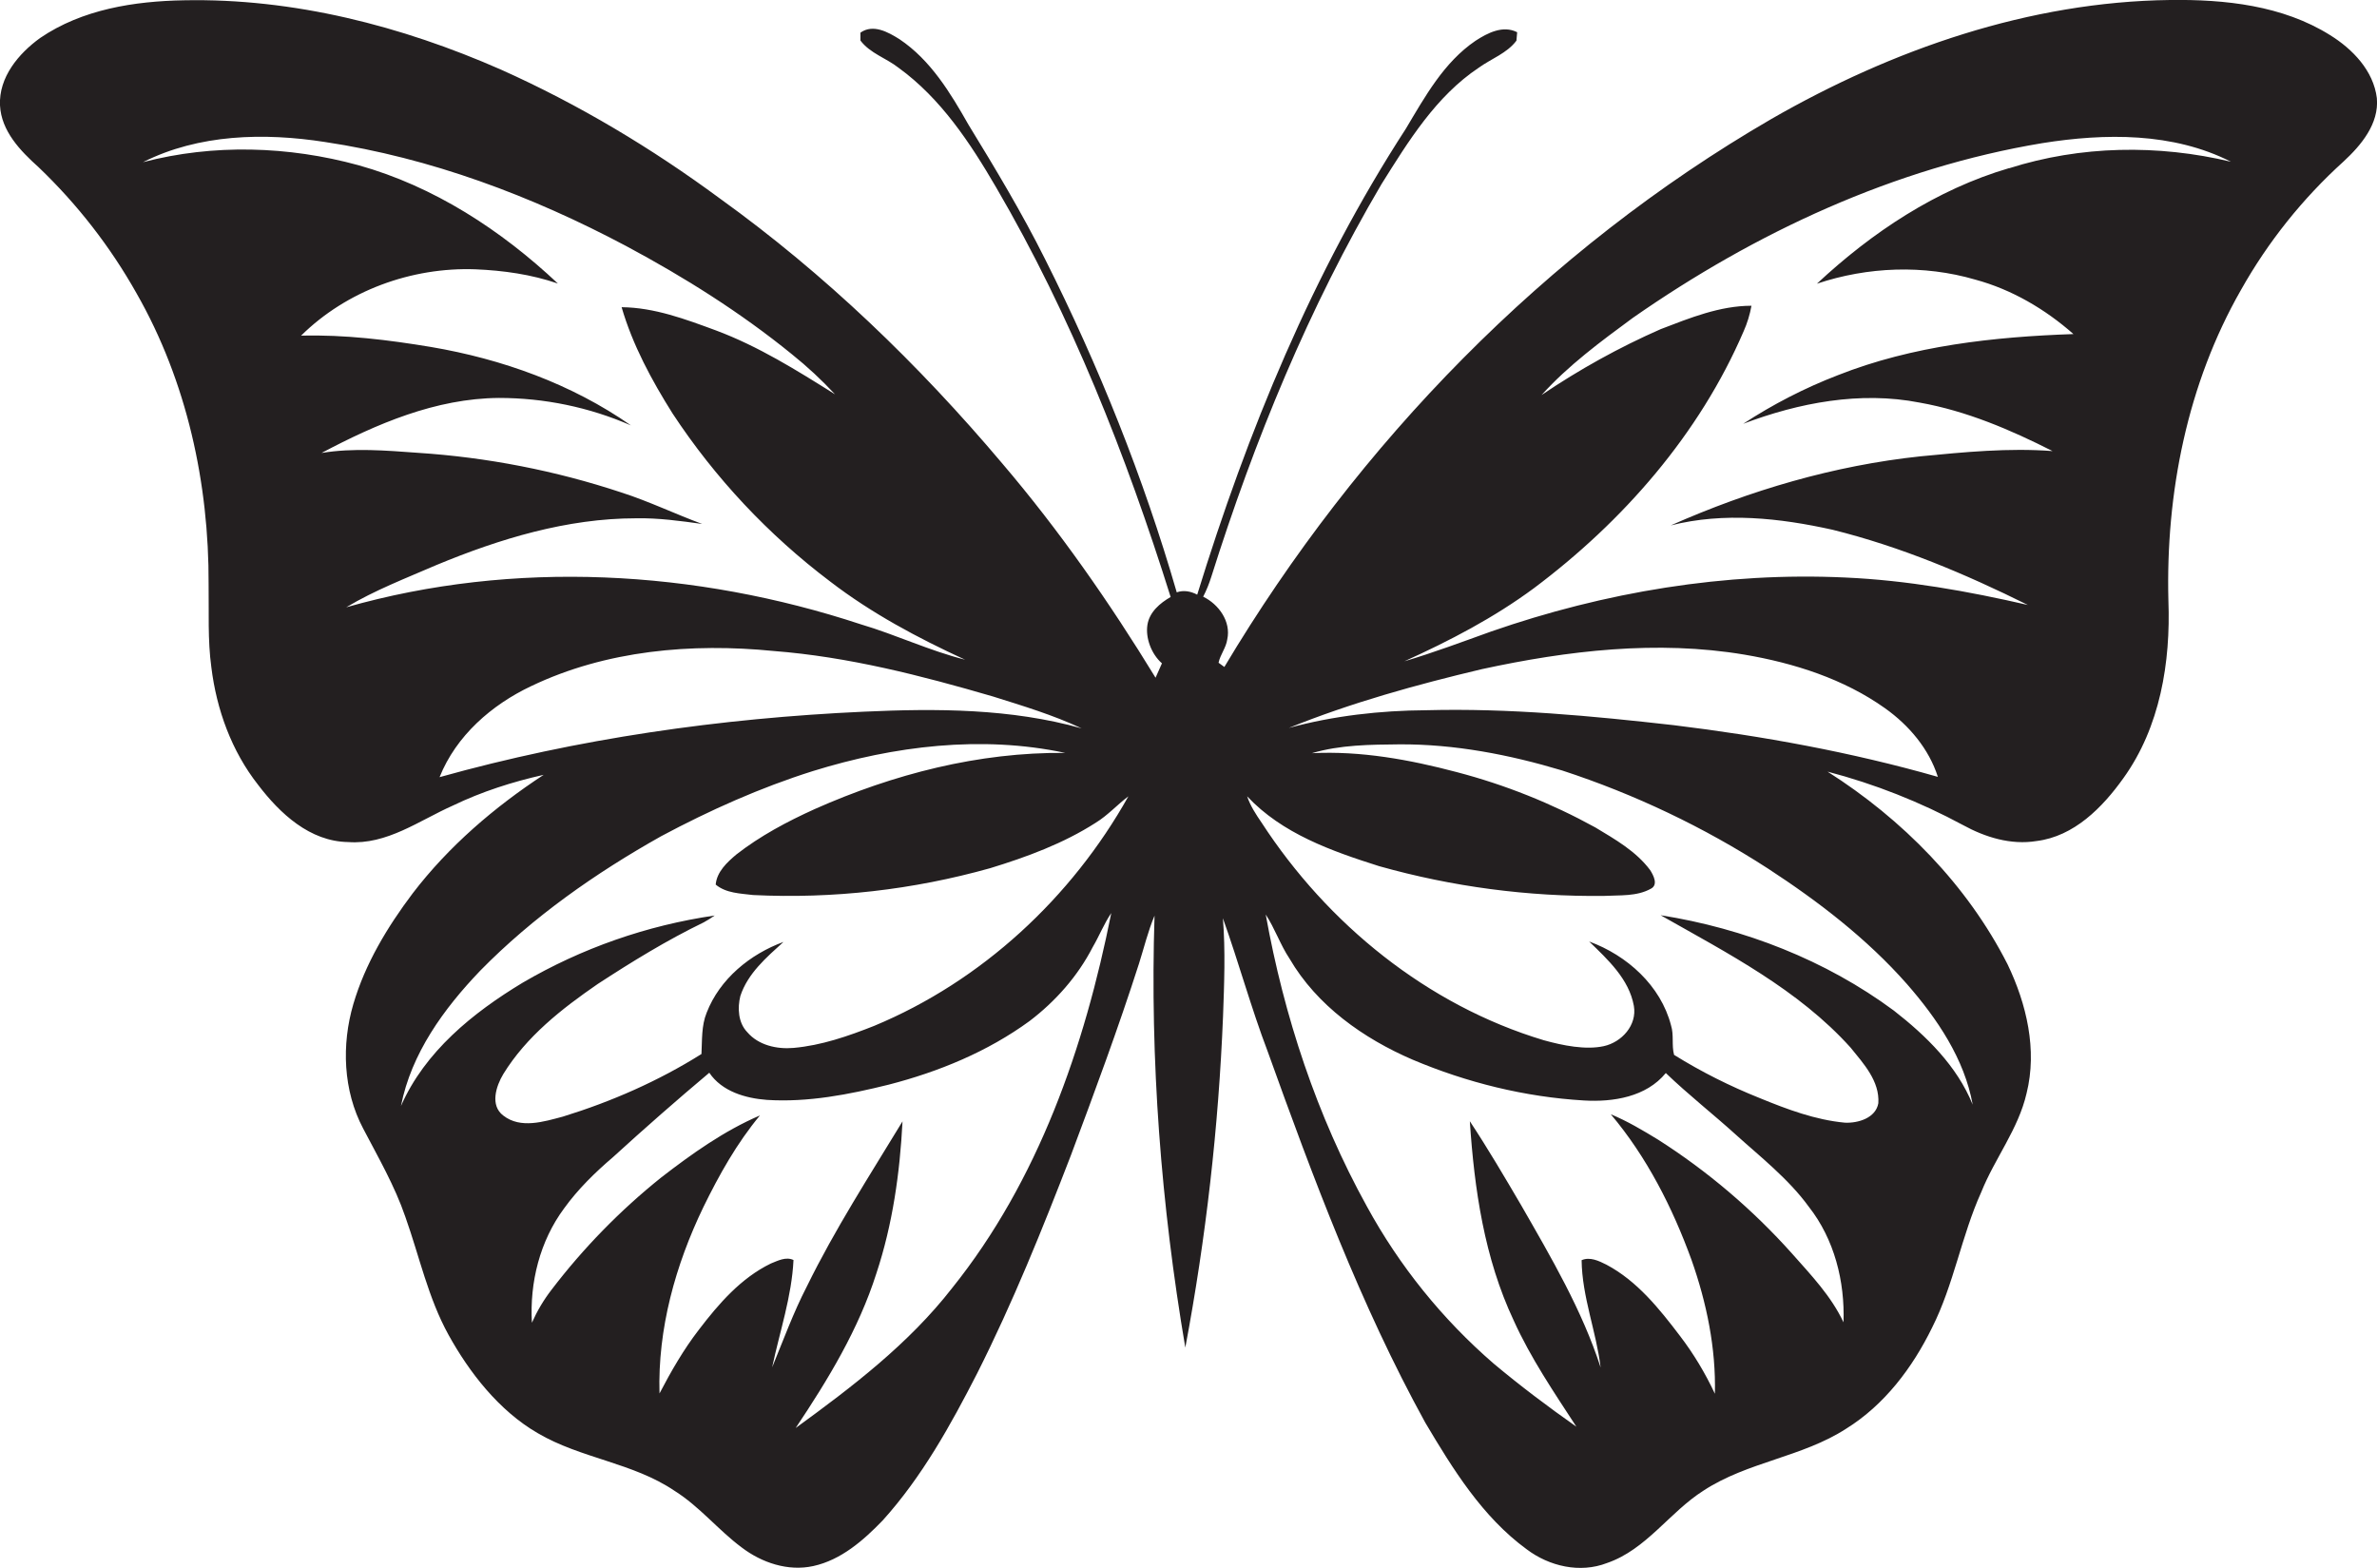 <?xml version="1.0" encoding="utf-8"?>
<!-- Generator: Adobe Illustrator 19.2.0, SVG Export Plug-In . SVG Version: 6.00 Build 0)  -->
<svg version="1.1" id="Layer_1" xmlns="http://www.w3.org/2000/svg" xmlns:xlink="http://www.w3.org/1999/xlink" x="0px" y="0px"
	 viewBox="0 0 1637.4 1080" style="enable-background:new 0 0 1637.4 1080;" xml:space="preserve">
<style type="text/css">
	.st0{fill:#231F20;}
</style>
<title>biseeise_butterfly_flat_black_logo_White_background_8e0a28ee-8894-4984-a760-99e453188a3a</title>
<path class="st0" d="M1637.3,67.6c-2.3-18.9-16.7-33.8-32.2-43.4C1572.4,3.7,1532.6-0.5,1494.8,0c-96.9,1.2-191.1,34-274.5,81.9
	c-155.7,90.3-284.9,223.4-376.9,377.5l-4-2.9c1.2-5.7,5.2-10.3,6-16.1c2.7-12.3-5.9-24.2-16.6-29.4c2.3-4.4,4.1-9,5.6-13.7
	c29.6-93.8,67.2-185.5,117.2-270.4c18.5-29.5,37.5-60.6,67.1-80.3c8.6-6.2,19.4-9.9,25.9-18.6c0.1-1.5,0.4-4.4,0.5-5.8
	c-9.8-5-20.4,0.5-28.7,5.9c-21.8,14.8-34.8,38.5-48,60.6c-64.1,98.8-109.1,208.7-143.7,320.9c-4.4-2.3-9.3-3.3-14.1-1.6
	c-22.9-79.1-53.7-155.9-90.7-229.5c-15.9-31.8-34.2-62.3-52.7-92.5c-12.5-22-26.1-44.6-47.6-59c-7.8-4.9-18.2-10.7-26.9-4.5v5.4
	c6.7,8.9,17.8,12.1,26.3,18.8c29.1,21.1,49.3,51.7,67.2,82.4c51.7,88.5,89.5,184.4,120.2,282.1c-7.3,4.2-14.6,10.3-16,19.2
	s2.6,20,10,26.5l-4.4,9.9c-31.6-51.7-66.4-101.6-105.7-147.7c-57.4-68-122-130.3-194.3-182.3c-47-34.7-97.4-64.9-150.8-88.8
	C276.6,17.8,202.1-1.3,126.8,0.2c-34.3,0.6-70.2,6.2-99.2,26C12.8,36.9-0.9,53.2,0,72.6c0.9,17.7,14,31.3,26.5,42.5
	c26.7,25.5,49.5,54.8,67.6,87c34.6,60.6,49.9,130.9,49.6,200.3c0.3,19.1-0.7,38.3,1.9,57.3c3.6,29.1,13.9,57.6,32.2,80.9
	c15,19.7,35.6,39,62,39.4c26.7,2,48.9-14.8,72.1-25.1c19.9-9.6,41.1-16.4,62.6-21.2c-34,22.3-65.4,49.2-90.2,81.6
	c-17.4,23.1-32.7,48.4-40.9,76.3s-7.1,59.6,6.8,85.8c10.4,19.9,21.7,39.4,29,60.7c9.7,27.2,15.7,55.9,29.8,81.4s34.6,52.2,61.5,67.7
	c29.6,17.4,65.6,20.3,94.2,39.7c17.2,10.8,30,26.9,46.1,38.9c13.9,10.6,32,16.7,49.4,12.9c19.2-4.2,34.6-17.7,47.9-31.5
	c27-29.9,46.7-65.5,65-101.2c24.5-48.6,44.9-99.2,64.5-150c16.4-43.8,32.7-87.7,47-132.3c3.5-11,6.2-22.3,10.7-33
	c-3.2,99.5,4.5,199.4,21.2,297.5c14.2-75.4,22.9-151.7,26-228.4c0.8-22.4,1.7-44.9-0.1-67.3c10.9,30.4,19.4,61.7,30.9,91.9
	c31.3,87.1,63.8,174.3,108.5,255.5c19,32,39.3,64.9,69.8,87.2c15.6,11.8,36.8,16.7,55.4,9.5c27.1-9.3,43-35,66.5-49.9
	c30.2-19.8,67.9-23,98.2-42.6c26.4-16.4,45.7-42,59.2-69.6c15-29.7,20.2-63.1,33.9-93.4c9.3-23.2,25.5-43.3,31.2-68
	c7.5-30,0-61.6-13.1-88.9c-27.8-54.7-72.4-99.9-124-132.7c32.5,8.5,63.8,20.9,93.3,36.8c15.3,8.4,33,13.9,50.7,11
	c25.8-3.2,45.4-23.1,59.8-43.3c25.3-35.2,32.6-79.8,31-122.3c-1.9-74,13-149.3,50-214c18.6-33.1,42.5-63,70.7-88.5
	C1626.4,100.1,1638.9,85.3,1637.3,67.6z M238.5,418.3c19.7-11.8,41.1-20,62.1-29.1c43.6-18.1,90-32.2,137.6-32.2
	c15.3-0.3,30.4,1.8,45.5,3.9C465,354,447,345.3,428,339.2c-45.3-15-92.4-24.2-140.1-27.3c-22.1-1.6-44.4-3.5-66.4,0.1
	c37.8-20,78.6-37.6,122.2-37.9c31.3,0,62.2,6.4,90.9,18.9c-40.8-28.5-88.8-45.7-137.7-54c-29.5-4.9-59.5-8.6-89.5-7.8
	c31.4-31,76.1-47.3,120.1-45.7c19.2,0.8,38.5,3.5,56.8,9.8c-39-36.7-85.4-67-137.4-81.5c-48.2-13.2-99.8-14.8-148.4-2.1
	C137,92.3,182,91.3,223.8,97.8c72.8,10.9,142.6,37.2,207.4,71.6c40.2,21.5,78.9,45.8,114.3,74.6c10.6,8.5,20.5,17.7,29.7,27.6
	c-26.3-16.5-52.8-33.1-82-44c-20.9-7.7-42.4-15.8-65-16c7.6,26.1,20.7,50.3,35.1,73.2c29.3,44.5,66,83.6,108.5,115.7
	c28.5,21.9,60.4,38.9,93,53.9c-24.6-6.2-47.6-17.2-71.9-24.4C479.1,392.5,354.1,385.4,238.5,418.3z M302.8,535.3
	c11.4-28.5,35.8-49.8,63.1-62.7c51.6-24.7,110.6-29.8,167-24.2c51.5,4,101.6,16.9,151,31.3c20.7,6.5,41.6,12.8,61.2,22
	c-48.7-13.7-99.9-13.8-150-11.5C496.4,494.7,397.9,508.7,302.8,535.3L302.8,535.3z M655.8,887.3c-29.8,38.3-68.8,68-107.7,96.3
	c22.3-33.3,43.4-68.1,55.6-106.5c11.2-33.8,16.2-69.3,18-104.7c-22.7,37.4-46.6,74.3-65.9,113.7c-9.3,18-16.2,37-23.9,55.7
	c5.2-24.6,13.5-48.7,14.7-73.9c-5.2-2.5-10.8,0.5-15.6,2.4c-20.6,10-35.9,27.7-49.5,45.5c-10.6,13.7-19.2,28.7-27.2,44
	c-1.3-44.5,11-88.5,30.2-128.3c10.9-22.3,23.1-44.1,39-63.2c-24.7,10.6-46.9,26.4-68.1,42.8c-28.2,22.6-53.6,48.6-75.5,77.3
	c-5.4,7-9.9,14.6-13.5,22.7c-1.6-27.8,5.5-56.3,22.2-78.8c9.6-13.3,21.3-24.7,33.7-35.3c21.7-19.8,43.8-39.2,66.3-58.1
	c8.7,12.9,24.9,17.6,39.7,18.7c28.3,1.8,56.5-3.7,83.9-10.5c34.5-8.9,68.1-22.7,97-43.8c17.9-13.6,33.2-30.9,43.5-50.9
	c4.5-7.7,7.8-16.1,12.8-23.5C747.1,721.2,715.2,813.3,655.8,887.3L655.8,887.3z M602.2,706.6c-17.9,7.1-36.4,13.5-55.6,15.2
	c-11.4,1-24.1-1.8-31.8-10.8c-6.3-6.5-6.9-16.6-4.8-25c5.1-15.5,17.9-26.5,29.7-37.2c-23,8.4-43.9,25.5-52.9,48.7
	c-3.7,9-3.1,19.1-3.6,28.5c-29.6,18.6-62,32.8-95.4,43.1c-13.2,3.5-29.2,8.6-41.1-0.7c-9.3-7-5-20.3,0-28.6c15.9-25.9,40.3-45,65-62
	c23.6-15.4,47.7-30.2,73.1-42.5c2.6-1.4,5.1-3,7.5-4.7c-46.7,6.8-91.6,22.5-132.3,46.3c-34.3,20.7-67.3,47.4-83.8,84.9
	c7.1-36.2,29.5-67,54.6-93.2c36.4-37.1,79.4-67.2,124.6-92.6c33.5-17.9,68.4-33.5,104.6-44.9c55.8-17.3,116.1-24.8,173.8-12.5
	c-59.5-0.6-118.4,14.6-172.6,38.7c-19,8.6-37.6,18.5-54,31.3c-6.4,5.4-13.4,11.9-14.2,20.7c7.2,6,17,6.1,25.8,7.2
	c55.1,2.7,110.2-3.6,163.3-18.5c25.2-7.7,50.4-17,72.7-31.3c8.3-5.1,14.8-12.4,22.5-18.2C738.2,618.3,676.3,675.8,602.2,706.6z
	 M1269.9,910.8c-8.5-18.1-22.4-32.6-35.5-47.4c-27-30.2-58-56.6-92.2-78.4c-10.5-6.4-21.2-12.8-32.6-17.5
	c24.8,29.4,42.5,64.3,55.6,100.3c10.4,29.5,16.9,60.8,16.1,92.2c-6.6-14.1-14.6-27.5-24.1-39.9c-14.2-18.7-29.5-37.8-50.6-49
	c-5.2-2.6-11.3-5.6-17.1-3.1c0.3,25.3,10.1,49.1,13.1,73.9c-12.8-39.5-34-75.6-54.6-111.5c-11.5-19.6-23-39.2-35.5-58.1
	c3.1,46.8,10,94.3,30.2,137.2c11.7,25.9,27.7,49.4,43.2,73.2c-19.5-13.7-38.6-28.1-56.9-43.4c-35.4-30.6-65-67.3-87.4-108.3
	c-34.5-62.4-57.1-131-69.7-201.1c6.3,9.6,10,20.8,16.4,30.4c18.9,32.4,50.9,55,84.8,69.6c37.4,15.8,77.4,25.7,118,28.1
	c20.1,1.2,42.9-2.4,56.4-18.9c15.5,14.9,32.5,28.2,48.4,42.6s36.2,30.3,50.1,49.5C1263.6,853.6,1270.9,882.6,1269.9,910.8z
	 M1313.6,677.8c20.8,23.8,39.6,51.5,45.3,83.1c-10.8-26.7-32-47.4-54.3-64.8c-47-34.8-103.2-56.6-160.7-65.7
	c46.2,26.2,94.9,51.2,130.9,91.2c8.9,11,20.1,23.1,19.1,38.3c-1.8,10.2-13.9,13.8-23,13.4c-20.4-1.9-39.8-9.2-58.6-16.9
	c-20.5-8.2-40.3-18.1-59.1-29.8c-1.8-6.5,0-13.7-2.1-20.3c-7.1-27.5-30.4-48.3-56.4-57.8c12.9,12.5,27.5,25.9,30.8,44.4
	c2.3,13.3-8.4,25-20.8,27.7s-28-0.4-41.3-4.1c-80.2-24.1-148.9-80-194.3-149.8c-3.9-5.7-7.8-11.6-10-18.2
	c24.1,25.7,58.1,37.7,90.9,48.1c50.4,14.2,102.6,21.1,154.9,20.5c10.8-0.6,22.6,0.5,32.4-5c5.1-2.7,1.7-9.2-0.6-12.8
	c-9.7-13-24.2-21.2-37.8-29.4c-30.2-16.6-62.2-29.4-95.5-38.1c-32.5-8.6-66-14.7-99.7-13c19.5-5.8,40.2-5.9,60.4-6.1
	c38-0.2,75.7,7.1,112,18c49.9,16.3,97.6,39,141.7,67.5C1252.6,620.9,1286,646.5,1313.6,677.8z M1153,499.5
	c-56.6-6.4-113.4-11.8-170.4-10.3c-31.9,0.2-63.9,3.8-94.8,12.2c43-17.4,87.9-29.8,133-40.5c59.1-12.8,120.6-20.1,180.8-10
	c34.2,5.8,68.5,16.7,97,37c16.4,11.7,30.1,27.8,36.3,47.2C1275.4,518.1,1214.4,507,1153,499.5z M1384,115.8
	c-50.1,14.7-94.5,44.2-132.4,79.6c35-11.7,73.5-13.2,109.1-2.8c25.1,6.8,48.1,20.3,67.6,37.5c-54.9,1.9-110.8,8-162.2,28.3
	c-22.9,8.8-44.8,20.1-65.3,33.5c38.4-14.5,80.6-22.6,121.5-14.6c32.2,5.7,62.6,18.7,91.6,33.4c-30.3-2.3-60.7,0.7-90.8,3.6
	c-59.6,6.3-117.6,23.4-172.2,47.6c36.7-9.3,75.1-5.1,111.5,3c46.8,11.6,91.4,30.4,134.5,51.8c-41.3-9.5-83.2-17-125.6-18.9
	c-82.8-3.9-166,10-244.2,37.2c-19.8,7.1-39.5,14.5-59.7,20.5c31.2-14.1,61.7-30,89.3-50.4c61.4-46,113.9-106,144.4-176.9
	c2.5-5.6,4.3-11.5,5.4-17.6c-21.8,0-42.4,8.4-62.5,16.1c-28.7,12.6-56.1,27.8-82.1,45.4c18.4-20.4,40.8-36.9,62.8-53.1
	c84.3-58.8,180.2-103.5,282.1-120.4c43.3-6.9,90-7.5,130,12.8c-50.2-12-103.5-11.2-152.8,4.5V115.8z"/>
</svg>
